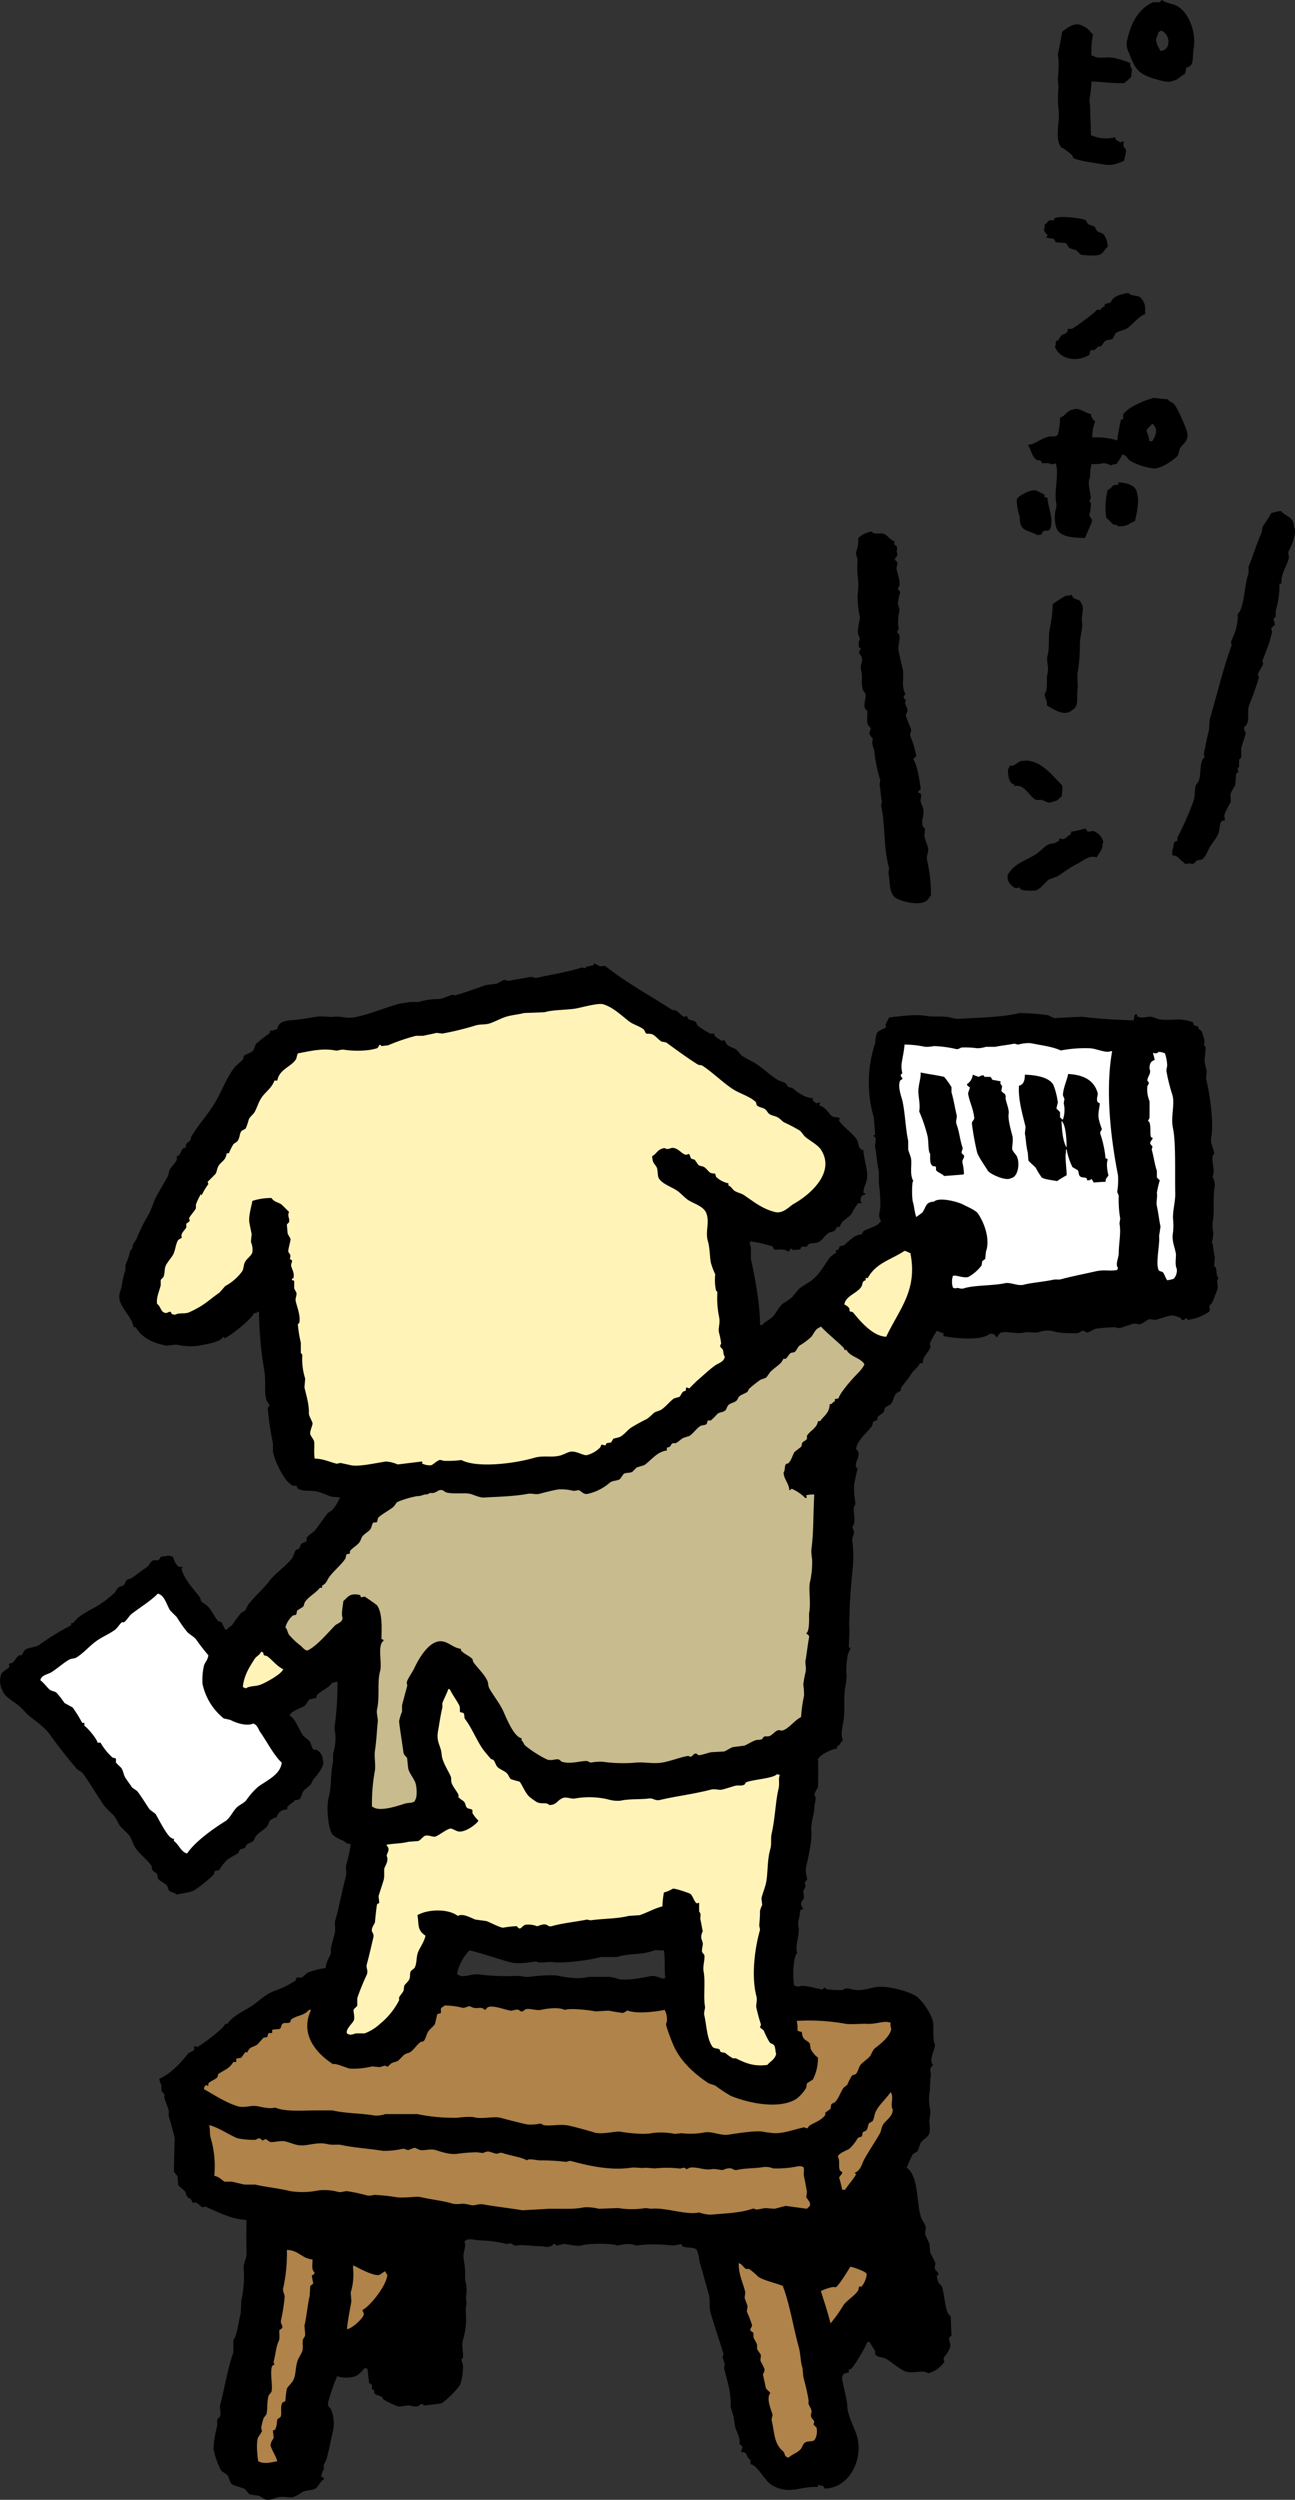 <svg xmlns="http://www.w3.org/2000/svg" viewBox="0 0 324.081 625.171"><rect x="0" y="0" width="324.081" height="625.171" fill="#333333" stroke="none"/><defs><style>.a{fill:#fff;}.a,.b,.c,.d,.e{fill-rule:evenodd;}.b{fill:#af8349;}.c{fill:#fff3b8;}.d{fill:#c8bb8d;}</style></defs><polygon class="a" points="223.829 258.887 226.366 306.962 239.217 324.214 297.637 324.887 297.637 260.273 223.829 258.887"/><path class="b" d="M85.259,495.226l-36.783,26.093.917,26.664,15.717,6.492-9.844,63.267,13.642,2.075h5.372l7.76-32.178,24.691-11.99,4.942-18.34,65.969,1.762L193.319,616.647l11.379.634,3.853-7.251-3.046-17.792,22.585-21.489s-5.646-24.026-5.646-27.558c0-3.524,7.956-11.292,7.956-11.292l-2.255-29.562Z"/><polygon class="a" points="42.595 394.145 5.194 419.071 44.247 468.867 78.579 444.812 42.595 394.145"/><path class="c" d="M206.867,324.511c0,5.247,11.48,19.045,14.057,16.461,2.577-2.569,10.94-16.312,10.94-21.191,0-4.886-6.272-14.01-10-10.274C218.128,313.235,206.867,324.511,206.867,324.511Z"/><path class="d" d="M204.58,327.197s16.602,13.806,18.724,13.806c-8.591,8.591-14.464,26.719-14.464,26.719l-4.793,63.486s-30.776,17.777-68.279,14.934c-11.559-12.937-20.439-28.998-24.026-28.998-3.602,0-9.068,16.281-6.335,22.538,2.733,6.249,3.148,16.069,3.148,16.069l-20.525-.282V410.308l-7.385,7.377s-17.69-9.687-13.689-13.681c3.986-3.994,26.657-32.546,26.657-32.546s26.68,2.138,37.879-1.59c11.199-3.735,23.744-.807,33.611-10.666C174.971,349.328,204.58,327.197,204.58,327.197Z"/><path class="c" d="M150.953,246.396l-77.598,13.587S39.752,301.598,39.752,309.061c0,7.455-8.653,23.994,1.002,23.994,9.663,0,24.605-14.934,24.605-14.934l8.035,50.103s7.964,3.234,20.22,3.234c12.271,0,54.684-.791,59.218-5.325,4.534-4.542,32.538-25.616,32.538-25.616l-1.597-36.266s10.094,10.713,16.022,4.769c5.936-5.928,14.644-19.436,10.11-23.978C205.371,280.509,150.953,246.396,150.953,246.396Z"/><path class="c" d="M63.222,409.338s-9.068,12.271-6.938,14.401c2.122,2.138,15.999-1.59,18.137-3.736C76.558,417.865,63.222,409.338,63.222,409.338Z"/><path class="c" d="M118.697,424.279c2.655,5.231,10.588,18.693,19.163,18.693,8.567,0,46.642,2.365,63.51-8.802-4.378,21.473-7.455,62.114-7.455,66.922,0,4.793,6.664,14.143,3.728,17.056-2.937,2.937-11.864,6.539-15.466,2.937-3.61-3.595-11.207-8.81-11.207-16.805v-23.462c-13.869,4.26-45.882,5.051-58.678,1.605-2.945,10.407-12.263,29.335-16.539,29.335-4.26,0-17.064,5.325-12.796-7.479,4.26-12.796,7.776-46.1,7.776-46.1s14.895.493,17.823-2.428c0-9.076-8.489-28.755-3.148-34.096C110.749,416.315,113.458,413.997,118.697,424.279Z"/><path class="e" d="M304.928,319.617c-.751-.854-.282-1.652-.72-2.749-.133-.071-.25-.117-.376-.196.063-.736.126-1.464.188-2.2-.298-1.315-.384-2.381-.556-3.485-.055-.063-.126-.117-.188-.18a16.462,16.462,0,0,0,.384-2.568,7.169,7.169,0,0,1-.195-2.576c.548-2.427-.016-6.547.556-9.17a5.362,5.362,0,0,0-.556-2.208c.657-1.809-.173-2.89,0-5.145.023-.391.485-.282.367-.916-.172-.987-.986-2.396-.728-3.673.736-3.696-.383-11.284-1.3-14.863.078-.619.125-1.23.196-1.84a15.176,15.176,0,0,1-.548-2.569c.016-1.026.408-2.937.18-3.665a3.212,3.212,0,0,0-.368-.188c.062-.305.125-.619.188-.924a12.652,12.652,0,0,0-.728-2.561c-.399-.587-.775-.274-.924-1.292-1.574-.172-.744-.579-1.472-1.096a14.709,14.709,0,0,0-2.749-.556c-1.363-.18-3.962.337-5.881-.18a11.174,11.174,0,0,0-1.661-.54c-.76-.094-2.318.47-3.109,0h-.36v-.564h-.564c-.219.681-.125.947-.353,1.472-4.44-.149-8.716-.384-12.858-.909-2.333.102-4.651.227-6.977.352a11.532,11.532,0,0,1-1.465-.728,57.734,57.734,0,0,0-7.157-.556c-4.621,1.12-10.956,1.159-15.435,1.472a11.761,11.761,0,0,1-2.005-.36c-1.872-.423-4.448-.086-5.881-.376-2.639-.525-7.001.11-9.366.376-.258.572-.681,1.269-.916,1.825.063.188.125.368.188.548-.274.454-1.973.783-2.396,1.653a12.66,12.66,0,0,0-.36,2.388,31.236,31.236,0,0,0-.368,18.544c.071.274.368,4.409.368,4.409-.266.125-.478-.126-.368.36.125.071.235.125.368.188.321.963-.149,1.739,0,2.576.353,1.989.525,4.378.916,6.053v2.937a37.839,37.839,0,0,1,.368,4.949c.172,1.84-.822,3.25.18,4.425-.65,1.269-2.717,1.731-4.033,2.381-.564.266-.556.611-.916,1.104-.156-.266-1.433.313-1.833.54a25.465,25.465,0,0,0-2.388,2.021c-.313.227-.807.109-1.112.36-.235.211-.282.721-.54.916h-.564c.071.188.133.368.188.564-.478.36-.979.729-1.465,1.104-1.526,1.974-2.325,3.814-4.229,5.497-1.065.956-2.333,1.512-3.485,2.388a26.511,26.511,0,0,0-1.832,2.201,28.805,28.805,0,0,1-2.389,1.652c-1.034.838-1.621,2.357-2.569,3.312-.744.736-1.918,1.183-2.576,2.013h-.548c.039-4.832-1.19-11.582-2.201-16.156-.282-1.237.235-3.07-.36-4.041a2.37,2.37,0,0,1,.172-.736,34.326,34.326,0,0,1,5.513,1.284c.149.086.267.689.36.744.548.274,2.6-.376,3.485.54.65-.211.352-.423.744-.728.102-.086.532.36.548.36.611-.063,1.229-.117,1.833-.172.063-.188.125-.368.188-.556.384-.297.963.055,1.464-.188.133-.172.25-.36.368-.548.838-.431,1.707-.11,2.576-.556.823-.399,1.582-1.676,2.381-2.193.885-.587,1.793-.164,2.021-1.456.313-.063.611-.141.916-.196.353-1.629,2.24-2.122,2.945-3.297a14.399,14.399,0,0,1,1.637-2.585h.924c-.243-.438.086-.117-.36-.368,0-1.206.274-1.621,1.285-1.832-.274-.454.047-.219-.556-.352.07-1.809.751-2.154.924-3.868.196-1.989-.854-4.597-.924-6.79-1.551-.415-1.002-1.832-1.833-2.937-1.096-1.496-3.273-2.976-4.229-4.409-.133-.259-.055-.235.188-.556-.392-.603-1.237-.172-1.84-.548-1.081-.697-1.558-2.248-3.297-2.749.071-.384.047-.344.181-.556v-.18c-.361.055-.729.125-1.097.18a1.017,1.017,0,0,0-.736-.549v-.728c-2.161-.102-3.868-1.527-5.137-2.568-.313-.063-.619-.133-.916-.196-.313-.172-.478-.713-.736-.917-.643-.47-1.332-.493-2.029-.908-2.028-1.245-3.962-3.219-6.045-4.417a33.435,33.435,0,0,1-2.944-1.644c-.415-.494-.861-.979-1.284-1.472-.767-.47-1.448-.595-2.2-1.104-.376-.251-.58-1.081-.916-1.284-.188.07-.368.125-.556.18a14.367,14.367,0,0,1-1.652-1.097c-.141-.125-.235-.634-.368-.736h-.924a23.091,23.091,0,0,1-2.929-1.833c-.352-.258-.438-.83-.736-1.096-.47-.423-1.339-.368-1.84-.744-.102-.243-.243-.486-.36-.728-.125-.078-.384.344-.744.188-.58-.29-1.269-1.167-1.833-1.48-.446-.251-.861-.102-1.276-.36-5.458-3.54-11.496-6.813-16.524-10.831-.352-.156-.775.196-1.464,0-.173-.047-.862-.556-1.104-.556h-.368v.36q-.916.188-1.833.376c-.07.125-.125.251-.188.376-.306-.078-.619-.125-.924-.196-3.187,1.088-7.784,1.801-11.198,2.568-.767.172-1.057-.337-1.832-.18-1.363.282-3.548.595-4.949.916-.485.109-1.307-.227-1.48-.172-.43.117-1.331.744-1.832.916-.916.117-1.825.243-2.757.36-2.538.908-5.215,1.895-7.706,2.568-.18-.047-.368-.125-.548-.188-.799.219-2.749,1.143-3.485,1.097a16.681,16.681,0,0,0-4.965.744H102.636c-.979.227-2.068.259-3.133.556-3.493.979-7.408,2.694-11.018,3.312-1.7.282-3.446-.368-4.761-.188-1.449.188-2.968-.235-4.409,0-1.52.235-3.782.595-4.777.728-2.098.282-4.769-.023-5.137,2.381a3.068,3.068,0,0,0-1.096.384h-.736s-.023.603-.188.721a33.52,33.52,0,0,0-3.297,2.568c-.313.462-.423,1.222-.744,1.66-.501.682-1.825.822-2.388,1.465v.54c-.58.869-1.747,1.543-2.388,2.404-2.177,2.929-3.297,6.421-5.317,9.546-1.637,2.514-3.814,4.965-5.333,7.518-.235.415-.102.744-.352,1.104-.313.235-.619.486-.939.744-.047.298-.117.611-.165.917-.125.149-.603.172-.744.36-.415.579-.517,1.065-.916,1.652-.18.055-.361.117-.548.18v.917c-.407.814-1.371,1.77-1.84,2.568-.11.493-.235.979-.36,1.472-.924,1.637-2.021,3.524-2.937,5.137-.666,1.182-1.269,3.54-2.2,4.965a41.315,41.315,0,0,0-2.764,5.693c-.227.501-1.151,1.496-.908,1.825-.086.642-.908,1.324-.736,1.48a17.055,17.055,0,0,1-1.104,3.117v1.284a19.042,19.042,0,0,0-.924,4.033c-.133.853-.916,2.106-.532,3.492.642,2.451,3.148,4.394,3.485,6.782h.548c1.472,2.694,4.463,4.017,7.525,4.596.603.117,2.248-.336,2.937-.18a14.489,14.489,0,0,0,5.498.18c1.731-.336,5.419-.893,5.881-2.2l.376.376c1.425-.509,6.907-4.879,7.338-6.249.642-.11.556.039.916-.36h.368a92.009,92.009,0,0,0,1.292,14.496c.525,3.203-.054,5.403.549,7.525.047.235.704,1.104.728,1.284.102.564-.439.36-.368.916A67.825,67.825,0,0,0,68.305,360.918v2.208a20.613,20.613,0,0,0,3.296,6.977,8.506,8.506,0,0,0,1.652,1.457h.917c.156.11.188.642.367.736,1.48.838,3.007.289,4.949.744a19.773,19.773,0,0,1,2.953,1.104c.838.321,1.981.18,2.38.368h.376a.993.993,0,0,0-.188.172,11.225,11.225,0,0,1-2.021,3.125c-.313.188-.611.36-.916.556-1.112,1.41-2.021,2.804-3.125,4.221-.549.712-1.754,1.253-2.201,2.012v.736c-.266.368-.955.423-1.284.736-.313.306-.29.713-.556,1.104-.188.251-.736.305-.916.548-.258.321-.626,1.652-.916,2.013-1.629,2.075-4.111,3.602-5.693,5.701-1.551,2.052-3.571,3.688-5.129,5.685-.415.525-.517,1.159-.924,1.652-.313.188-.619.368-.932.556a27.832,27.832,0,0,0-2.193,2.937c-.399.509-1.073.697-1.472,1.284h-.368c-.297-.619-.619-1.221-.916-1.84-.274-.204-.697-.11-.916-.368-.971-1.144-1.519-2.592-2.576-3.657-.446-.486-1.253-.799-1.645-1.292-.062-.251-.133-.501-.172-.744-1.527-2.138-3.735-4.213-4.604-6.962-.164-.36-.094-.399.18-.744-.219-.149-.768-.016-1.096-.18a4.501,4.501,0,0,1-1.285-2.388c-.595-.164-1.269-.556-1.833-.18-2.052.055-.916.313-1.84.909-.399.266-1.104-.039-1.472.196-.579.36-.861,1.253-1.464,1.645-1.355.893-2.584,1.903-3.853,2.757-.368.117-.729.243-1.096.368-.353.305-.415.963-.744,1.284-.392.384-1.049.368-1.464.728-.368.321-.556.947-.917,1.284a27.386,27.386,0,0,1-3.493,2.757c-2.169,1.457-5.372,2.6-6.789,4.777h-.556v.556a65.528,65.528,0,0,0-8.074,4.957c-.994.627-2.2.478-3.305,1.097-.478.251-.681,1.143-1.096,1.457h-.548c-.713.438-1.01,1.394-1.66,1.848-.29.204-.697.117-.916.368.063.172.125.36.18.548-.384.712-1.605,1.143-2.021,1.84A4.941,4.941,0,0,0,.738,422.971c.18,1.097,2.976,2.835,3.853,3.493a29.153,29.153,0,0,1,2.201,2.201c1.95,1.707,4.174,3.023,5.701,5.137,2.138,2.96,4.268,5.693,6.61,8.442.415.501,1.26.752,1.644,1.284,1.927,2.615,3.477,5.419,5.333,8.082a27.248,27.248,0,0,0,2.373,2.381,17.683,17.683,0,0,1,1.488,2.568c.783.799,1.582,1.597,2.381,2.396.697,1.018.932,2.277,1.652,3.303,1.088,1.535,2.78,2.733,3.853,4.229.266.352.086.893.36,1.276.227.298.916.564,1.097.916.274.509.031.924.375,1.285.556.595,1.449.893,2.021,1.472.345.345.368,1.159.729,1.472.564.454,1.378.368,1.84.917,1.378-.4,3.14-.47,4.409-1.104a35.08,35.08,0,0,0,4.769-3.861c.18-.227.157-.729.376-.916.313-.259.838-.055,1.096-.36a17.03,17.03,0,0,1,1.833-2.396,31.443,31.443,0,0,1,2.765-1.653c.282-.18.297-.689.54-.916.344-.305.932-.258,1.292-.54.125-.243.243-.486.36-.736.486-.384,1.214-.494,1.652-.922.352-.337.431-.901.744-1.284.705-.901,2.005-1.504,2.749-2.388.384-.447.36-.979.736-1.465.258-.336.806-.352,1.096-.728h.556a2.514,2.514,0,0,1,2.569-2.028c.211-.196,0-.478.188-.72a10.093,10.093,0,0,1,1.652-1.3v-.18c.399-.274.892-.071,1.276-.36.517-.407.556-1.261.916-1.84.509-.822,1.504-1.292,2.028-2.028.321-.462.353-.893.729-1.284.595-.619,2.944-3.446,2.2-4.581a2.956,2.956,0,0,0-1.464-2.576c-.384-.18-.681.094-.917-.188-.438-.47-.548-1.488-.916-2.013-.251-.337-1.394-1.081-1.66-1.464-1.104-1.605-1.715-3.876-3.297-4.957.274-1.159,2.678-1.778,3.665-2.388.524-.321.806-1.378,1.292-1.652.541-.11,1.096-.251,1.652-.368.063-.243.117-.494.18-.736,1.229-1.183,2.874-1.676,3.853-3.109a1.571,1.571,0,0,0,.916-.188h.368a78.058,78.058,0,0,1-.728,11.371,5.248,5.248,0,0,0,.18,1.472,13.329,13.329,0,0,1-.548,5.145v2.02c-.713,2.992-.321,5.952-1.104,8.983-.666,2.584-.102,8.128,1.104,9.374a8.356,8.356,0,0,0,2.388,1.284c.744.389.752.875,2.02.922a30.738,30.738,0,0,1-1.104,5.137c-.219.979.196,1.911-.188,3.305-.885,3.273-1.73,7.956-2.569,10.642-.25.799.165,2.365-.18,3.485-.29.939-.666,2.467-.924,3.485v1.292c-.415,1.088-1.229,2.224-1.284,3.673a19.404,19.404,0,0,0-4.393,1.096c-.525.243-1.128,1.057-1.66,1.292H74.17c-.063.235-.126.486-.18.721-.07.078-2.075,1.229-2.2,1.292-1.574.854-3.038,1.143-4.597,2.013-1.363.767-2.741,2.091-4.033,2.952-2.177,1.441-4.777,2.459-6.249,4.589h-.549c-.29,1.12-5.583,5.004-6.789,5.685-.172.204-.454.024-.736-.18-.642.454.109.626-.36,1.104-.399.384-1.127.477-1.472.916-1.895,2.388-4.244,4.902-7.158,6.234a10.171,10.171,0,0,0,.548,1.668V522.831c.094.282.642.712.729.916v.924c.289.916.854,2.193,1.104,3.117v1.48c.556,1.527,1.042,3.696,1.48,5.325-.062,2.811-.133,5.622-.188,8.442.125.391.783.932.916,1.276.055.736.118,1.472.181,2.216.548.486,1.096.971,1.652,1.456.415.634.164,1.026.736,1.472.313.587.235.086.556.368.431.321.407.65.729,1.104v.188c.117-.125.242-.251.368-.376.979.204,1.339.971,2.021,1.285.243-.063.478-.11.728-.18,3.007,1.3,6.414,3.14,10.11,3.313.055.047.109.11.172.164-.063,2.96-.039,6.296,0,8.442.016.955-.767,2.506-.736,3.132a27.796,27.796,0,0,1-.556,8.442c-.047,1.104-.109,2.2-.172,3.313-.634,2.193-.783,5.161-1.84,6.602.063.063,0,3.125,0,3.125-1.323,3.641-2.177,8.778-3.312,13.203-.117.517.282,2.107,0,2.765-.235.251-.486.493-.72.744v1.645a27.283,27.283,0,0,0-.924,5.693,20.521,20.521,0,0,0,1.84,5.317c.344.524,1.269.791,1.645,1.284.446.579.579,1.77,1.112,2.208.658.524,2.576.814,3.305,1.284.047.039,1.096,1.284,1.096,1.284.799.125,1.597.251,2.389.368.524.188,1.182.783,1.652.916,1.018.306,2.208-.329,3.116-.556,1.198-.282,2.976.165,3.673,0A9.473,9.473,0,0,0,75.642,623.249c1.034-.579,2.302-.313,3.305-.901.791-.478,1.088-1.73,2.2-2.396-.219-.415-.306-.376-.729-.556a3.553,3.553,0,0,1,.729-2.013c-.501-.869.266-1.425.564-2.388.705-2.427,1.026-4.604,1.645-7.157a8.905,8.905,0,0,0-.556-5.333c-.141-.29-.642-.626-.728-1.096-.133-.682,1.809-6.28,2.2-6.79v-.368a7.931,7.931,0,0,0,4.041.18c1.237-.164,2.24-1.417,2.937-2.192a2.162,2.162,0,0,1,.72.18c.141,1.143.259,2.326.384,3.485.243.172.478.352.736.556v1.104c.18.047.36.109.548.172v.736c.415.549,1.175.556,1.833.924.219.117.368.579.548.721a27.306,27.306,0,0,0,3.485,1.66c.814.219,2.326-.314,3.133-.196a4.329,4.329,0,0,0,2.012.196c.102-.039.556-.517.729-.549.595-.101.509.298.736.352.117.039,4.386-.524,4.409-.54a22.181,22.181,0,0,0,4.596-4.581,13.641,13.641,0,0,0,.729-5.145,4.588,4.588,0,0,1-.376-1.277c.125-.133.251-.243.376-.376.188-1.104-.399-2.905,0-4.409a18.221,18.221,0,0,0,.736-6.797,6.781,6.781,0,0,1,.188-2.381c-.071-.486-.133-.979-.188-1.464a9.202,9.202,0,0,0-.18-4.417v-2.38c-.071-.705-.235-2.255-.376-2.937-.297-1.519.807-3.101.188-4.213.736-1.159,2.482-.4,4.033-.368a31.14,31.14,0,0,1,6.61.908c.305-.055.619-.125.916-.18.399.086.799.681,1.48.548,1.512-.289,4.26.212,6.422.18.36.071.728.125,1.104.188a4.61,4.61,0,0,0,1.472-.368c.055-.125.118-.243.18-.368.681-.196.525.446,1.096.368.133-.023,1.347-.352,1.472-.368.823-.055,3.454.658,4.409.368,1.966-.603,7.996-.572,8.982,0,1.629-.227,2.999-.705,4.777,0a36.523,36.523,0,0,1,9.013,0,19.281,19.281,0,0,0,2.365-.368c.07.188.133.368.188.548,1.12.525,2.498.125,3.485.744.681.908.65,2.631,1.104,4.033.517,1.598,1.316,4.746,2.021,7.158.54,1.817-.047,3.007.548,4.965,1.073,3.547,2.107,6.515,3.125,9.906.133.446-.211.712-.18.916.062.446.478,1.402.548,1.84-.055.306-.125.603-.18.924.704,3.007,1.832,6.1,1.644,9.538-.016.227.65,2.263.744,2.568.109.861.242,1.715.376,2.577.384,1.308,1.355,2.827,1.081,4.221.25.235.485.478.744.736.078.266-.321,1.112-.376,1.284.173.071.682.039.917.18.704.399.571,1.457,1.472,1.833v1.104c.384.071.353.039.549.188,1.394.517,3.258,4.245,4.965,5.137,4.558,2.388,6.641.11,11.378.36v-.548c.368.086.361.039.549.188.861.078.814.149,1.104.744,6.398-.039,10.056-7.847,7.894-13.783-.666-1.84-2.193-4.879-2.2-6.789-.008-1.84-1.52-6.68-1.285-7.346.204-.854.783-.963,1.652-1.096V592.59c.376-.07.36-.039.548-.172.603-.259,3.814-5.725,4.041-6.617.18-.055.368-.125.548-.18.431.759,1.073,1.676,1.472,2.38v.744c.509.877,1.661.642,2.568,1.096,1.473.736,3.102,2.404,4.777,3.132,1.989.854,4.495-.485,5.881.549a7.092,7.092,0,0,0,4.025-2.757c.172-.376-.36-.76,0-1.292a7.869,7.869,0,0,0,1.48-2.388c.306-1.057-.438-1.77-.188-2.568.188-.117.36-.235.548-.36-.071-1.59-.125-3.179-.188-4.785-.101-.282-.61-.619-.735-.916-.807-2.044-.893-4.949-1.465-6.602-.086-.243-.807-.822-.908-1.104a8.074,8.074,0,0,1-.376-1.652c.07-.157.563.039.376-.548-.102-.29-.799-.893-.924-1.292.055-.423.125-.854.188-1.277a19.25,19.25,0,0,0-1.292-2.568c-.07-.736-.118-1.472-.18-2.208-.219-.642-.932-1.887-1.112-2.576.078-.54.133-1.088.196-1.652-.259-.861-1.034-1.848-1.292-2.757-1.064-3.595-.532-10.078-3.493-12.099a36.267,36.267,0,0,1,1.48-3.313c.282-.368,1.002-.509,1.285-.909.235-.681.485-1.347.728-2.028.572-.807,1.856-1.386,2.208-2.388a7.961,7.961,0,0,0,0-2.388c-.18-1.3.376-2.295.18-3.485a11.473,11.473,0,0,1-.18-4.221c.211-1.089.094-3.258.368-4.589-.063-.431-.133-.861-.188-1.284a2.404,2.404,0,0,1,.728-1.104c-1.323-1.284.846-4.276.376-5.317-.619-1.37,0-4.519-.564-6.061a14.954,14.954,0,0,0-3.657-5.505c-1.496-1.394-7.706-3.062-10.462-2.577-2.013.352-3.634,1.089-6.061.556a3.499,3.499,0,0,0-1.652-.188c-.219.055-.556.431-.916.376a29.394,29.394,0,0,1-3.68-.188c-.118-.125-.235-.251-.368-.376-.58-.079-.392.517-1.097.376-1.174-.251-4.44-1.19-5.325-.736a2.38,2.38,0,0,1-1.284-.188c-.47-.721-.532-7.181.736-8.262-.439-.259-.188-2.404,0-3.117a17.95,17.95,0,0,0,.36-2.929,4.234,4.234,0,0,1-.172-1.668,19.922,19.922,0,0,0,.54-2.937,2.968,2.968,0,0,1,.744-.18c-.125-.415-.494-.759-.556-1.104-.141-.759.595-1.276.736-1.832-.071-.556-.125-1.104-.18-1.645.047-.235.493-.869.556-1.104-.07-.368-.141-.728-.188-1.096.188-.188.36-.384.54-.556.133-.556-.54-2.044-.18-3.477.611-2.38,1.472-6.693,1.284-8.636-.204-2.161.776-4.471.736-5.881-.031-1.167.752-2.349,0-3.305a6.011,6.011,0,0,1,.916-1.832s.133-6.742,0-6.977c.243-1.135,3.532-2.678,4.777-2.757v-.548c1.081-.509.689-1.002,1.465-1.464-.634-1.692-.141-2.991.18-5.145.344-2.2-.008-5.678.376-8.082a20.49,20.49,0,0,0,.375-2.749,18.792,18.792,0,0,1,.36-5.693c.063-.258.603-1.112.548-1.457a3.982,3.982,0,0,0-.368-.188c.062-1.472.125-2.937.18-4.409a17.202,17.202,0,0,1,0-3.312c.016-3.931.478-8.888.916-13.227a35.803,35.803,0,0,0-.18-5.489c-.235-.994.509-1.684.375-2.576l-.375-.916c-.024-.384.305-.689.375-.916.36-1.464-.196-3.195,0-4.229l.36-.728c-.055-1.002-.595-3.892-.18-5.693.094-.431.735-3.218.728-3.305-.125-.055-.25-.117-.368-.18-.454-1.754,1.652-3.117,0-4.589.141-2.122,3.054-4.386,4.049-5.881.055-.314.109-.611.172-.909.368-.188.744-.36,1.104-.556v-.548c.345-.509,1.065-.838,1.472-1.284.306-.337.25-.932.548-1.284.423-.243.87-.494,1.292-.736.634-.658.736-1.825,1.276-2.568.298-.399.979-.548,1.292-.916v-.556c.799-1.19,1.739-2.154,2.561-3.493.603-.956,1.652-1.629,2.208-2.749h.736c-.11-1.707,1.292-2.435,1.833-3.853.227-.603-.243-.611,0-1.276a23.534,23.534,0,0,1,1.652-2.945c.728.172.807.439,1.652.548v.744c2.396.517,9.53,1.308,11.559-.564,1.229-.016,1.135.125,1.66.736v.188c.47-.266.564-.736.916-1.104,1.433-.689,3.876.368,6.249-.18.697-.157,2.741.149,3.297,0a6.988,6.988,0,0,1,3.485-.368,13.494,13.494,0,0,0,3.681.548,21.512,21.512,0,0,0,2.929,0,6.826,6.826,0,0,1,.924-.548c.76-.157.909.509,1.464.368.462-.11,1.41-.767,2.021-.916.563-.149,4.479-.407,4.777-.376a2.496,2.496,0,0,0,1.284.188c.939-.274,2.553-.877,3.485-1.097.485.055.971.125,1.464.18.744-.243,1.762-1.081,2.389-1.284q.727.082,1.48.188c.846-.164,3.806-1.307,4.393-1.104a15.775,15.775,0,0,1,1.833.549c.133.188.266.368.376.556,1.041.29.869-1.167,1.464,0a12.259,12.259,0,0,0,5.325-2.02c.494-.658-.07-.947.196-1.652.172-.188.36-.368.532-.556.478-.924.932-2.287,1.292-3.125C305.132,321.418,304.121,320.674,304.928,319.617ZM84.272,366.063c-1.668-.399-3.344-1.253-5.513-1.284-.282-1.496.023-3.54-.18-4.409-.078-.329-.815-1.277-.924-1.652-.196-.76.611-2.295.564-2.757-.071-.556-.956-1.84-.924-2.569.094-2.107-.697-4.589-1.104-6.421.062-.744.125-1.472.18-2.201a16.219,16.219,0,0,1-.729-5.701c.023-.587-.274-.462-.36-.729V335.78a29.904,29.904,0,0,1-.744-4.597c.118-.125.251-.251.368-.376.376-1.785-.657-4.15-.916-5.497-.133-.72.368-1.402.18-2.028-.024-.094-.486-.869-.541-1.097V320.345c-.141-.251-.658.094-.556-.548.125-.063.243-.117.368-.18.298-1.175-.368-2.185-.556-2.945-.141-.587.305-1.104.188-1.464-.188-.125-.368-.243-.548-.36.415-1.276-.125-1.104-.376-1.848-.11-.368.611-2.749.556-3.109-.039-.313-.666-1.112-.728-1.472l-.188-2.192c.188-.204.36-.376.548-.572.25-1.081-.517-1.386,0-2.561-.603-.611-1.229-1.222-1.833-1.84-1.034-.673-1.887-.634-2.561-1.644a15.002,15.002,0,0,0-4.784.721c-.188,1.206-1.042,3.884-.736,5.521.078.439.415,2.115.556,2.749-.062.666-.133,1.347-.18,2.012a4.869,4.869,0,0,1,.361,2.584c-.274.893-1.402,1.567-1.833,2.388-.399.729-.298,1.668-.736,2.381a12.863,12.863,0,0,1-4.229,3.665c-.485.556-.971,1.104-1.464,1.652-1.754,1.19-3.25,2.608-5.145,3.673a22.514,22.514,0,0,1-2.568,1.292c-1.065.392-2.443,0-3.297.533-1.402-.032-.799-.564-1.292-.713-.407-.133-.885.713-1.84,0-.634-.579-.595-1.315-1.472-2.028-.149-1.637.478-2.82.932-4.589V320.165c.102-.298.627-.626.728-.916.384-1.073.125-1.825.556-2.764.407-.885,1.378-1.903,1.833-2.741.556-1.026.65-2.796,1.285-3.665.305-.188.611-.384.916-.572-.548-.955.791-1.872,1.089-2.545v-.94c.266-.172.501-.368.744-.54.297-.509-.196-.509,0-.924.344-.689,1.323-1.66,1.66-2.38v-.924a15.267,15.267,0,0,1,1.112-2.388v-.18c.11.063.228.117.353.18a17.077,17.077,0,0,1,1.66-2.748c-.063-.18-.133-.368-.196-.548.673-.674,1.355-1.347,2.02-2.028.384-.775.298-1.324.744-2.02.713-1.12,1.785-1.284,2.012-3.109h.564a13.477,13.477,0,0,1,1.089-2.216c.258-.337.853-.517,1.112-.909.587-.916.399-1.676.9-2.388.235-.298.932-.431,1.12-.736a15.992,15.992,0,0,0,.736-2.193c.298-.721,1.104-1.229,1.457-1.848.697-1.253.9-2.318,1.652-3.477.963-1.527,2.686-2.53,3.305-4.409h.736c.485-2.937,3.665-3.446,4.769-5.521a5.519,5.519,0,0,1,.367-1.276c3.258-.627,6.234-1.339,9.366-.729.736.133,1.371-.329,2.201-.188a22.648,22.648,0,0,0,4.957.188,13.837,13.837,0,0,0,3.313-.564c.266-.133.485-.775.729-.916.117.141.243.251.368.376q.822-.094,1.644-.188A50.56,50.56,0,0,1,104.1,259.036h1.841c.963-.235,2.506-.509,3.289-.736.493.063.987.117,1.48.18a73.79,73.79,0,0,0,8.262-2.013c1.316-.415,2.279-.102,3.673-.556.995-.329,2.506-1.104,3.477-1.457,1.59-.618,3.916-.752,4.965-1.112,1.707-.062,3.422-.117,5.145-.188,2.028-.626,5.372-.556,7.698-.908,1.371-.219,5.74-1.472,6.977-1.104,2.42.689,4.605,2.795,6.429,4.221,1.128.877,2.514,1.175,3.673,2.013.336.258.415.854.728,1.104.133.101.893-.039,1.464.18.893.352,1.598,1.425,2.396,1.84.368.063.736.117,1.104.188,2.513,1.825,5.254,3.861,7.893,5.505.392.243.877.094,1.277.368,2.521,1.699,4.847,3.994,7.338,5.693,1.864,1.253,4.26,1.817,5.881,3.297.211.188.165.728.368.924.524.478,1.441.509,2.012.917.376.251.611.814.94,1.104.58.509,1.48.533,2.185.917.564.289,1.151.994,1.652,1.284a40.765,40.765,0,0,1,3.861,2.02c.556.407.956,1.222,1.48,1.652,1.081.908,3.07,1.942,3.845,3.125,3.72,5.654-2.608,11.237-6.797,13.579-1.151.65-2.646,2.584-4.769,2.02-3.25-.846-5.302-2.623-7.714-4.229-.704-.47-1.691-.603-2.38-1.089-.564-.391-.729-1.018-1.472-1.284v-.556a6.154,6.154,0,0,1-3.117-1.653c-.063-.243-.125-.493-.188-.744-.368-.055-.729-.109-1.104-.172-.611-.337-1.104-1.135-1.652-1.48-.517-.313-.963-.188-1.465-.541-.313-.439-.603-.861-.916-1.292-.289-.196-.697-.102-.924-.368-.235-.29-.235-.901-.556-1.097-.04-.031-.564.298-.901.172-.979-.329-1.566-1.37-2.765-1.645-1.041-.235-1.362.627-2.38,0-1.833.219-2.044,1.559-3.133,2.02.133,1.817.509,1.731,1.112,2.749.391.666.164,2.075.548,2.757.83,1.464,3.203,2.169,4.589,3.132,1.01.689,2.036,1.95,3.117,2.553,1.472.83,3.649,1.496,4.221,3.14.846,2.396-.352,4.487.376,6.962.469,1.59.462,3.923.728,5.325a18.184,18.184,0,0,0,1.104,2.937,13.02,13.02,0,0,0,.188,4.041q.188.188.352.376a23.51,23.51,0,0,0,.384,6.054c.422,1.801-.243,2.803,0,4.041a18.828,18.828,0,0,1,.548,2.749c-.016.235-.337.47-.18.916.18.188.36.368.548.549.344.822.07,1.284.548,1.832-.172,1.355-1.496,1.582-2.388,2.216-1.614,1.135-3.062,2.592-4.589,3.861-.619.603-1.222,1.214-1.84,1.825-.368.188-.517-.407-.909,0v.556c-.172.227-.525.172-.728.36-.368.337-.564.979-.924,1.292-.43.109-.854.235-1.292.352-1.081.72-2.052,2.036-3.116,2.764-.619.431-1.425.454-2.013.916a15.51,15.51,0,0,1-1.668,1.465,44.378,44.378,0,0,0-4.025,2.208c-.861.611-1.652,1.66-2.576,2.201-.54.321-1.684.423-1.824.564-.196.29-.376.603-.564.916-.36.047-.728.117-1.104.172-.078.055-.203.501-.36.556-.305-.063-.619-.125-.916-.188-.11.071-.259.611-.376.736a7.376,7.376,0,0,1-3.116,1.84c-.948.415-2.898-1.253-4.597-.736-.689.211-1.559.721-2.381.916-2.216.524-4.096-.125-6.414.548-4.98,1.457-14.3,2.6-18.192.548a26.062,26.062,0,0,1-4.589.188,1.491,1.491,0,0,0-.908-.188c-.65.204-1.488,1.065-2.021,1.292a4.174,4.174,0,0,1-2.208-.368h-.18c.063-.125.125-.243.18-.36a1.433,1.433,0,0,0-.18-.196c-2.012.243-4.041.501-6.061.736a8.289,8.289,0,0,0-2.937-.736c-2.819.446-6.884,1.363-8.802.924-.697-.157-1.973-.439-2.568-.564C84.875,365.937,84.57,366.008,84.272,366.063ZM64.624,446.832a17.68,17.68,0,0,0-2.937,3.305c-.611.807-1.637,1.159-2.388,1.84-1.05.979-1.7,2.725-2.937,3.493-3.077,1.911-7.572,5.127-9.538,8.064-1.527-.344-2.099-2.341-3.305-3.115v-.548c-.384-.071-.353-.055-.556-.18-1.19-.524-3.258-4.761-4.033-6.061-.494-.368-.979-.736-1.48-1.104-1.081-1.582-1.95-3.085-3.108-4.596-.423-.29-.869-.595-1.292-.909-.572-.893-1.144-1.597-1.652-2.388-.525-.814-.517-1.817-1.104-2.568a18.02,18.02,0,0,1-1.284-1.277v-.932c-.157-.259-.65-.172-.901-.36a14.926,14.926,0,0,1-2.953-3.68h-.744c-.157-.963-2.545-3.783-3.297-4.213V430.865h-.548a33.505,33.505,0,0,0-2.388-3.853c-.674-.368-1.347-.736-2.021-1.097a24.164,24.164,0,0,0-2.013-2.584c-.438-.376-1.206-.376-1.652-.729-.728-.556-1.472-1.738-2.388-2.38.196-1.3,1.833-1.457,2.749-2.013,1.464-.916,2.968-2.294,4.409-3.125.634-.384,1.26-.211,1.84-.556,1.942-1.182,3.352-2.991,5.145-4.221,1.503-1.041,3.125-1.668,4.581-2.757.462-.336,1.198-1.472,1.644-1.84h.556c.752-.525,1.276-1.637,2.021-2.185,1.864-1.425,4.902-3.328,6.429-4.973,1.747.368,2.232,2.905,3.117,4.221.548.556,1.112,1.104,1.652,1.66a33.387,33.387,0,0,0,2.576,3.673c.626.658,1.613,1.143,2.201,1.825a48.112,48.112,0,0,0,3.125,4.033c-.18,1.221-.814,1.668-1.104,2.576a16.056,16.056,0,0,0-.368,4.589,15.177,15.177,0,0,0,5.325,8.638c.548.109,1.096.243,1.652.36,1.253.705,4.064,1.668,5.686.916,1.112.29,1.253,1.402,1.832,2.208,1.417,1.974,3.602,6.116,5.333,7.533C70.207,443.857,66.621,445.329,64.624,446.832Zm.548-25.506c-1.222.462-2.67.243-3.657.916a3.201,3.201,0,0,1-.736-.368c.25-2.819,1.668-5.028,2.929-6.977.446-.713,1.331-.995,1.652-1.848,1.018.415.258.415.744.917.243.078.478.133.729.196,1.386,1.026,2.365,2.459,4.041,3.297C70.427,418.695,66.511,420.818,65.172,421.327Zm23.313,84.072c.43-.744-.11-2.35,0-2.757.133-.392.783-.705.924-1.097v-1.84a57.712,57.712,0,0,1,2.388-5.873c.423-1.081-.258-1.629,0-2.577.556-2.028,1.151-4.644,1.652-6.782.172-.775-.297-1.19-.36-1.472-.219-.783.556-1.73.736-2.208,0,0,.415-4.346.548-4.581.031-.071.501-.227.541-.368-.062-.556-.125-1.104-.18-1.653.313-1.034.939-2.858,1.284-4.041.258-.893.031-2.506.188-2.944.29-.815,1.12-1.856.549-3.117.219-.979.971-1.55,0-2.568v-.18c2.138-.376,3.383-.227,5.497-.744.806-.055,1.605-.117,2.396-.178.595-.219,1.182-1.073,1.645-1.284.775-.337,2.083.321,2.576.188.948-.267,2.835-1.864,3.853-2.028.376-.055,1.535.674,2.021.744,1.66.219,4.049-1.535,4.769-2.396.157-.18.079-.039.188-.36a9.215,9.215,0,0,1-1.464-1.84v-.729c-.25-.391-.893-.274-1.292-.556-.439-.313-.407-.987-.728-1.456-.29-.439-.955-.634-1.292-1.12h-.18v-.729c-.399-.83-1.277-1.879-1.652-2.757-.329-.759-.016-1.261-.368-2.012-.752-1.59-2.083-3.595-2.2-5.333-.149-2.138-1.386-3.054-.924-5.693.266-1.488.666-4.299,1.112-6.046v-1.097c.478-1.276,1.159-2.49,1.465-3.485h.368c.673,1.378,1.691,2.749,2.38,4.033.274.494.102,1.519.196,1.645.125.196.775.141.908.368.306.493.047,1.042.376,1.472,1.793,2.365,2.827,5.278,4.581,7.706.133.164,1.731,2.114,1.84,2.2.235.204.564.125.729.376.446.611.532,1.37,1.112,1.833.72.587,1.84.885,2.388,1.652.321.47.439.987.909,1.284.681.188,1.355.384,2.02.556.509.352,1.48,2.999,2.569,3.845a14.393,14.393,0,0,0,1.832,1.3c1.292.595,2.208-.102,3.125.72,1.809-.063,1.887-1.104,3.117-1.652.947-.587,2.31.227,3.304,0a20.784,20.784,0,0,1,8.09.196,8.454,8.454,0,0,0,3.297.36c2.208-.501,4.816-.251,7.165-.556.979-.117,1.512.682,2.749.368,3.571-.877,8.152-1.409,12.663-2.568,1.049-.266,2.06.164,2.757,0,.775-.172,2.475-.72,3.125-.916,1.002-.306,1.762.102,2.561-.368.078-.039.235-.493.375-.548,1.723-.729,6.711-.94,7.706-2.02a3.153,3.153,0,0,1,.736.18c-.462,1.104.055,1.864-.368,3.673-.697,2.968-.822,7.22-1.645,10.831-.352,1.519.031,2.661-.375,4.039-.822,2.874-.556,6.304-1.104,8.638-.259,1.12-.854,2.537-1.097,3.665.055.548.117,1.104.18,1.644a7.697,7.697,0,0,0-.548,1.472,34.254,34.254,0,0,1-.188,3.501c-.008.376.211,1.198.188,1.276-1.425,4.981-2.154,11.77-.916,16.532.298,1.088-.149,2.216,0,2.929a41.389,41.389,0,0,0,1.104,4.041c.117.376-.235.799-.188.909.313.251.611.486.924.744a20.037,20.037,0,0,0,1.457,2.929c.446.58.987.243,1.292,1.104.149.211.227,1.637.376,1.84-.36,1.433-1.441,1.801-2.216,2.749-3.328.423-5.278-.376-7.894-1.652h-.728a12.907,12.907,0,0,1-1.848-1.284c-.4-.251-.838-.102-1.269-.368a4.024,4.024,0,0,1-.188-.548c-.627-.415-1.426-.141-1.833-.736-1.378-1.95-1.433-5.325-2.028-7.894-.149-.65.251-1.676.196-2.02-.47-2.718.149-6.226-.376-8.99-.219-1.214.438-3.195.18-4.041-.024-.071-.517-.58-.548-.744-.117-.689.243-1.535.18-2.193a6.526,6.526,0,0,0-.361-1.104,2.823,2.823,0,0,1,.361-1.832c-.149-.626-.361-1.981-.548-2.757-.227-.979.305-1.417-.368-2.193v-2.208c-.18.054-.361.117-.548.172-.799-.478-.94-1.825-1.653-2.388-.25-.188-3.915-1.464-4.401-1.284a7.661,7.661,0,0,1-2.208.932,21.206,21.206,0,0,0-.368,3.485c-1.879.438-3.861,1.59-5.693,2.192-.916.071-1.832.125-2.749.188-2.952.752-6.257.634-9.554,1.104-.305-.062-.595-.125-.916-.18-2.764.556-6.234.901-8.81,1.644-.72.219-1.01-.274-1.276-.352-1.01-.352-2.115.415-2.396.352a5.965,5.965,0,0,0-2.928-.352c-.486.125-.964.822-1.285.916-.485.109-.642-.494-.916-.564a22.828,22.828,0,0,0-3.312.376c-.752.047-3.352-1.362-4.221-1.652-.916-.125-1.825-.251-2.749-.368-1.378-.548-3.156-1.605-4.409-.924-2.381-1.84-7.479-1.715-10.102-.188.447,2.381-.18,3.649,2.021,5.137-.368,1.637-1.284,2.741-1.832,4.041-.564,1.363-.235,2.803-.924,4.049-.297.251-.611.493-.908.736-.345.705-.086,1.362-.368,2.02-.274.65-.948,1.127-1.284,1.644-.063.431-.125.862-.18,1.292-.212.446-.908,1.206-1.112,1.652v.728a18.543,18.543,0,0,1-4.769,5.881,11.723,11.723,0,0,1-3.853,2.388H89.057c-.705.196-1.48.611-2.224,0C86.433,507.56,88.07,506.143,88.485,505.399Zm78.028-10.83c-.062.055-.117.117-.18.18-.681.282-2.2-.822-3.493-.548-1.598.344-6.046,1.222-8.082.736a9.542,9.542,0,0,0-2.381-.556h-4.949c-2.686.65-5.199.235-8.27-.36a36.229,36.229,0,0,0-6.609.36,7.617,7.617,0,0,1-2.193-.18c-1.026-.11-2.874.023-3.305,0a53.122,53.122,0,0,1-6.805-.368c-2.161-.415-3.806.838-5.325.188-.391-.18-.266-.165-.548-.368a11.74,11.74,0,0,1,3.117-5.889c3.234.752,6.641,1.997,10.11,2.945,2.075.572,4.621.071,6.61-.18,1.018.595,2.56-.031,4.221.18,2.624.344,9.413-.532,11.927-1.284h4.033c3.328-1.034,6.21-.454,9.366-1.66.587-.219,1.284.102,1.472,0h.916C166.49,489.377,166.247,494.256,166.514,494.569ZM78.023,569.097c.125.681.25,1.347.375,2.02-.25.18-.493.368-.744.548-.055.861-.11,1.715-.172,2.568-.524,2.279-.814,5.552-1.292,7.353.062.728.125,1.464.18,2.193-.024.705-.407.908-.548,1.292-.227.65.141,1.942-.18,2.929-.203.634-.854,1.574-1.105,2.208-.657,1.739-.391,3.352-1.096,4.949-.329.744-1.402,1.691-1.652,2.216a24.418,24.418,0,0,0-.368,3.125c-.242.109-.486.227-.736.36-.572.955-.165,2.475-.368,3.305-.141.556-.666.571-.916.924-.063.486-.133.971-.18,1.457a8.876,8.876,0,0,1-.376,1.112c-.18.054-.353.117-.54.18.047.619.117,1.229.188,1.84-.164.384-.9,1.237-.744,2.02.149.744,1.417,2.819,1.652,3.845-1.746.258-3.125.775-4.777,0-.204-1.026-.595-4.856,0-6.054a14.783,14.783,0,0,0,.924-1.464c-.063-.314-.117-.619-.188-.924.118-.486.313-1.472.556-2.208.11-.344.634-.854.736-1.089.368-1.002.094-3.078.54-4.597.102-.36.658-.806.752-1.096.368-1.425-.462-4.894.172-6.445a5.027,5.027,0,0,0,.548-.352c.062-.157-.274-.368-.172-.736.486-1.872.595-3.735,1.269-5.129.368-.744.008-2.412.188-2.757.024-.039.674-.313.736-.736.055-.392-.541-.869-.368-1.652a48.446,48.446,0,0,0,.924-5.874c.047-.603-.587-1.425-.368-2.208a39.187,39.187,0,0,0,.916-9.546c3.038.086,3.681,2.146,6.429,2.388-.016,1.566-.313,2.498.541,3.297C78.539,569.003,78.109,568.956,78.023,569.097Zm12.67,8.622c.172.548.556.908.196,1.48-.454.947-2.796,3.133-4.056,3.305.164-2.107.744-4.91,1.104-6.985-.054-.728-.125-1.449-.172-2.2a15.205,15.205,0,0,0,.548-6.422c.141-.188.063-.047.173-.368.752.462,5.129,2.811,6.429,2.396.289-.109,1.018-.712,1.488-.916a3.105,3.105,0,0,0,.54.916C96.684,571.658,92.714,576.654,90.693,577.719Zm87.199-23.854a9.447,9.447,0,0,1-2.937-.556c-3.266.721-8.364-1.3-11.927-.932-.493-.047-.971-.11-1.472-.164a21.277,21.277,0,0,1-6.797,0c-1.645.055-3.297.117-4.949.164a11.921,11.921,0,0,0-3.681-.352c-2.224.501-4.917.352-8.622.352-2.255.141-4.526.259-6.789.384-3.125-.533-6.821-.932-9.734-1.465-1.308-.235-2.185.399-3.109.18a10.022,10.022,0,0,0-2.216-.36,7.217,7.217,0,0,1-2.38,0c-2.436-.767-5.262-1.002-8.074-1.66-1.081-.251-4.253.368-6.234,0a45.168,45.168,0,0,0-5.333-.548,4.648,4.648,0,0,1-1.668.172,41.245,41.245,0,0,0-5.137-1.097c-.517-.063-1.41.376-2.201.188a13.207,13.207,0,0,0-4.949-.376,19.91,19.91,0,0,1-6.978.188c-3.273-.783-6.484-1.057-8.81-1.644H61.139c-.94-.235-2.193-.517-3.117-.736H56.19c-.885-.532-1.222-1.151-2.569-1.472a24.922,24.922,0,0,0-.916-9.538c-.274-1.034-.086-2.232-.376-3.132,2.568.65,5.223,2.6,7.166,3.305a20.628,20.628,0,0,0,4.401.376c.203-.047.767-.439,1.104-.376.149.039.595.501.72.548.251-.125.494-.243.744-.36.337.086.83.682,1.284.736.783.094,2.467-.376,3.493-.188.955.188,1.989.673,3.116.916,2.342.517,4.714-.916,7.714-.18,1.096.274,2.459,0,3.297.18,3.219.713,7.26.94,10.47,1.48a21.26,21.26,0,0,0,5.145-.556c.352.125.728.243,1.096.368.407-.055,1.472-.65,1.832-.556.102.031,1.026.501,1.292.556.932.165,2.545-.407,3.853,0,1.394.454,3.673,1.214,5.505.909a38.46,38.46,0,0,1,4.777-.36c.478.055.979.117,1.464.18.329-.062.971-.462,1.464-.368.587.117,1.817.564,2.021.548.274-.008.939-.368,1.472-.18,1.692.619,5.02,1.081,6.054,1.84.642-.572,2.349,0,3.312,0a54.151,54.151,0,0,1,6.421.36c.431.055.846-.352,1.465-.172,4.393,1.206,9.883,2.396,14.879,1.653,1.112-.172,2.647.196,3.665,0,.783.055,1.59.117,2.38.172a26.849,26.849,0,0,1,5.881,0c.627.149,1.057-.251,1.472-.172l.548.36c.157,0,.65-.352.729-.36,1.691-.345,3.759.704,5.513.36.932-.188,2.435.337,2.937.18a3.302,3.302,0,0,1,2.02-.368c.36.102.697.548,1.464.368,2.169-.486,4.73-.344,6.617-.728a5.145,5.145,0,0,1,2.381.36,26.203,26.203,0,0,0,6.249-.548,2.402,2.402,0,0,1,1.284.188c.353.548-.016,1.582.18,2.38.25,1.057.478,2.545.728,3.673a6.408,6.408,0,0,1-.18,1.472c.188.478,1.198,1.269.909,2.208-.235.251-.478.478-.729.713-1.762-.235-3.547-.462-5.317-.713-.541.125-1.974.525-2.757.713-.791-.047-1.59-.11-2.396-.164-.376.071-1.793.36-2.193.36-.227,0-.478-.329-.924-.196C185.05,553.497,181.33,553.521,177.892,553.865Zm26.07,56.165c-.509.791-1.488.313-2.373.752-.681.329-.791,1.308-1.3,1.824-.799.838-2.099,1.214-2.929,2.013-1.245-.219-.751-1.026-1.472-1.652-2.224-1.887-2.044-4.628-2.749-7.526-.156-.619.282-1.292.18-1.637-.454-1.464-1.597-4.017-.556-5.333-.259-.517-.885-.744-1.104-1.284l-.72-3.297c.047-.376.517-.854.36-1.472a20.115,20.115,0,0,0-.916-1.84c-.211-.548.133-1.277,0-1.652-.165-.431-.768-1.104-.924-1.472v-1.104c-.18-.532-.729-1.355-.909-1.832V583.42c-.243-.188-.493-.368-.744-.564-.188-.619.501-.846.368-1.457a27.737,27.737,0,0,0-1.284-3.297c.063-.423.125-.862.188-1.3-.102-.469-.619-1.738-.744-2.192.07-.431.141-.862.188-1.292-.493-2.279-1.715-4.432-1.652-7.338,1.018.314,1.104,1.065,1.84,1.465h.736a13.275,13.275,0,0,1,2.193,1.84c1.206.979,4.628,1.7,6.249,2.381,1.833,4.801,2.615,10.353,4.033,15.419.431,1.504.407,3.735.924,5.153.062.736.125,1.464.188,2.192.165.517,1.574,5.952,1.276,6.429,0,.634.611,1.3.736,1.833.204.806-.329,1.041,0,1.84.125.321.627.712.736,1.096-.062.251-.125.493-.188.744.25.235.501.486.744.729A4.229,4.229,0,0,1,203.962,610.03Zm11.574-38.177h-.556c-.062.313-.125.611-.196.924-.854,1.355-2.687,2.365-3.665,3.665a37.997,37.997,0,0,1-3.109,4.409c-.062.055-.125.125-.188.18-.603-2.647-1.66-5.631-2.388-8.074.736-.36,3.023-1.277,3.665-.924.658-.172,3.242-4.37,3.681-5.137.814.071,3.751,1.167,4.033,1.653C217.102,569.246,216.178,571.399,215.536,571.854Zm7.894-44.246c-.094,1.801-1.684,2.592-2.388,3.673-.517.767-.446,1.567-.909,2.388-1.135,1.95-2.529,4.041-3.68,6.054-.909,1.582-.877,2.898-2.568,3.681.125.117.234.243.36.36-.791,1.41-1.911,2.522-2.749,3.861h-.736a26.377,26.377,0,0,0-.744-2.929c-.078-.391.862-.979.744-1.488-.18-.117-.376-.235-.556-.36-.478-1.261.086-2.498-.54-3.485.25-.94,2.146-1.488,2.929-2.021a10.994,10.994,0,0,0,2.021-2.576c.235-.306.869-.266,1.096-.548.07-.306.125-.611.188-.917.18-.266.736-.305.916-.548.431-.524.337-1.3.736-1.832.25-.125.485-.243.744-.368.54-.767.462-1.715.916-2.584.885-1.692,2.616-3.156,3.673-4.761C223.837,524.57,222.663,526.277,223.43,527.608ZM199.373,524.851a9.766,9.766,0,0,0,2.388-2.741c.062-.376.11-.736.18-1.104.494-.313.987-.626,1.472-.916a11.745,11.745,0,0,0,1.284-5.513,5.965,5.965,0,0,1-1.832-2.2c-.055-.431-.125-.862-.196-1.284-.721-1.065-1.856-.619-2.005-2.945a1.995,1.995,0,0,1-1.104-.36,7.281,7.281,0,0,0-.188-2.388,51.484,51.484,0,0,1,12.303.736c1.12.188,4.401-.078,5.325,0,1.754.157,4.62-.853,5.505-.352h.376a3.557,3.557,0,0,0,.165,1.644c-.267,1.809-2.741,3.798-4.025,4.761-.658.501-.791,1.324-1.292,2.02-.415.595-1.926,1.598-2.38,2.2-.517.689-.563,1.567-1.104,2.201-.243.289-.854.243-1.096.556a15.657,15.657,0,0,0-1.104,2.208c-.306.235-.611.486-.924.736-.783,1.112-1.151,2.443-2.021,3.477-.243.313-.893.384-1.088.744-.062.36-.125.736-.188,1.096-.43.298-.861.611-1.292.916v.564c-.963,1.386-2.545,1.809-4.033,2.741-.125.188-.25.368-.368.548-.423.172-.728-.219-.916-.18-2.404.525-5.02,1.527-7.346,1.465a22.744,22.744,0,0,1-2.929-.368c-1.793-.376-7.494.556-8.638.744-1.966.306-4.033-.916-6.061-.556a18.405,18.405,0,0,1-5.693.18c-.541.062-1.097.125-1.645.188a17.365,17.365,0,0,0-5.873-.188c-1.636.376-5.404.047-7.714-.368-1.19-.212-4.604.799-6.602.188-1.887-.571-4.244-1.214-6.069-1.652-2.365-.572-4.84.141-6.61-.188-.211-.039-.548-.415-.908-.368a10.656,10.656,0,0,1-3.312.188c-2.224-.517-4.581-1.112-6.609-1.66-1.7-.423-4.738.462-6.782-.18a18.488,18.488,0,0,0-3.861.18,44.935,44.935,0,0,1-10.102-.909H96.402a6.7,6.7,0,0,1-2.576.368c-3.728-.634-7.111-.486-10.658-1.292H79.315c-4.017,0-7.933.376-10.47-.72-1.449.47-3.673-.251-4.761-.376-1.551-.18-2.968.587-4.785,0-2.968-.955-5.654-2.772-8.254-4.213.078-.548.086-.626.36-.916.29-.188.486.172.744,0v-.556c.611-.611,1.598-.854,2.201-1.472.219-.219.094-.752.368-.924,1.527-.979,2.772-1.347,3.665-2.937h.736v-.72c.219-.321.932-.165,1.277-.376.313-.431.619-.861.932-1.284.345-.172.125-.071.548,0,.642-1.55,1.3-1.159,2.569-2.02.493-.556.987-1.104,1.472-1.652.298-.063.603-.125.916-.18.188-.165.164-.76.36-.917.29-.235.705.086.924-.18v-.736c.611-.078,1.222-.141,1.832-.18.462-.227.384-1.002.736-1.292.509-.438,1.167-.039,1.84-.352.211-.125.204-.627.36-.752,1.441-1.073,3.219-.893,4.409-2.388h.556c-2.827,5.959,1.104,10.752,5.506,13.587.681-.329,3.116.885,4.221,1.097a19.722,19.722,0,0,0,5.513-.54c.658.047,1.339.109,2.013.172a6.102,6.102,0,0,1,1.3-.36c.227.008.29.321.712.188.243-.251.494-.494.744-.736.611-.384,1.253-.36,1.824-.736.501-.493.987-.979,1.48-1.472.54-.36,1.135-.36,1.652-.736.838-.619,1.519-1.77,2.389-2.388.266-.188.736-.102.908-.36.541-.76.587-1.629,1.112-2.381.391-.587,1.315-1.245,1.644-1.84.188-.806.36-1.597.548-2.388.18-.211.768-.125.924-.376v-1.096c.149-.282.705-.439.917-.729a17.411,17.411,0,0,1,4.401.548c.611.172,1.417-.384,1.833-.376.172.008.799.352.932.376,1.441.314,1.926-.376,2.929.548.407-.204.282-.267.556-.548,1.104-.861,4.425.525,5.865.736.486.071,1.3-.415,2.029-.188.266.078.368.478.916.376.196-.047.752-.517.924-.556.893-.251,2.694.392,3.665.18,1.378-.305,4.338-.783,6.061,0,1.339-.486,5.709,0,7.706.376,1.096-.071,2.2-.133,3.305-.188.854.204,2.263.384,3.117.54.822.157,1.3-.674,1.66-.54,2.138.807,6.469.352,9.178-.188a4.933,4.933,0,0,1,.548,2.937,2.169,2.169,0,0,0-.18.916,48.339,48.339,0,0,0,1.825,4.965c1.785,4.103,5.262,7.181,8.818,9.546.548.18,1.104.368,1.652.556a36.971,36.971,0,0,0,3.853,2.561C187.258,525.971,195.097,527.632,199.373,524.851ZM214.98,343.118c-1.222,1.206-4.691,4.989-5.138,6.594-.321.07-.61.133-.916.196v.556c-.509.188-.407.251-.736.54-.203.149-.172.117-.556.18-.063,2.248-1.472,2.866-2.388,4.229h-.549c-.227,1.785-2.051,2.388-2.756,3.681v.736c-.203.415-.83.579-1.096.916-.274.345-.118.689-.368,1.089-.556.439-1.104.854-1.652,1.292-.603,1.034-.705,1.934-1.464,2.741-.172.196-.619.141-.736.376-.376.728-.094,1.48-.541,2.028.133,1.801,1.3,2.553,1.457,4.401.438-.156.306-.078.548-.376a11.153,11.153,0,0,1,3.5,2.388c.572-.29.212-.125.172-.736a6.742,6.742,0,0,1,2.021-.188c-.297,4.746-.133,9.499-.736,13.767a12.694,12.694,0,0,0,.188,2.396,22.445,22.445,0,0,1-.563,5.873c-.345,1.95.297,4.973-.172,7.533-.109.587.258,4.542-.736,5.145.165.18.807.532.736.909-.36,1.754-.587,4.158-.909,5.873-.148.721.259,1.809,0,2.952a23.334,23.334,0,0,0-.556,3.117,16.48,16.48,0,0,1,.18,2.741,35.823,35.823,0,0,0-.736,5.341c-1.613.822-2.796,2.584-4.393,3.289-.564.243-.948-.063-1.3,0-.721.133-1.504,1.214-2.208,1.472-.548.196-1.026-.055-1.457.188-.117.18-.242.36-.376.556-.674.336-1.081.078-1.833.36-.72.274-1.887.987-2.576,1.284-.971.125-1.95.243-2.929.368-.603.211-1.597.885-2.2,1.104-1.104.063-2.208.11-3.313.188-.767.172-2.036.611-2.749.721-.72.117-.587-.58-1.284-.36-.196.047-.673.65-.924.729-.416.133-.494-.212-.736-.172-1.754.266-4.448,1.315-6.422,1.652-2.279.376-4.111-.125-6.422,0a36.49,36.49,0,0,1-8.45-.188,12.147,12.147,0,0,0-2.928.188c-.564.039-.642-.376-1.285-.384-1.558,0-3.947.838-6.069.196-.149-.055-.65-.532-.729-.556-.783-.251-1.856.376-2.952,0a27.983,27.983,0,0,1-5.489-3.485c-.423-.36-.447-.947-.917-1.284v-.556c-1.965-.376-3.759-4.949-4.596-6.789-.917-1.997-2.483-3.884-3.477-5.685-.392-.705-.196-1.292-.556-2.02-.861-1.715-2.42-3.109-3.485-4.589-.071-.251-.133-.494-.188-.736-.799-.799-1.965-1.222-2.765-2.02-.141-.204-.102-.164-.172-.549-2.036-.18-3.368-2.161-5.505-1.84-2.71.391-5.012,4.346-6.069,6.609-.469,1.026-1.378,2.224-1.832,3.305-.274.658.125.83,0,1.277-.376,1.347-.893,3.313-1.284,4.785v1.645a10.674,10.674,0,0,0-.736,2.388c.353,3.07.697,4.706,1.112,7.893.047.447.767,1.002.908,1.292,0,0,.204,2.451.36,2.937.352.995,1.269,2.13,1.66,3.117.399.979.564,3.586,0,4.401-.125.329-.031.18-.188.368-.642.486-1.472.282-2.388.556-1.48.454-6.084,2.091-7.886.916-.117-.071-.25-.117-.36-.172a44.441,44.441,0,0,1,.736-9.014c.211-1.284-.211-3.712,0-4.941.423-2.725.454-4.934.72-7.353.086-.728-.423-2.099-.172-3.117.666-2.796.008-6.899.729-9.374.611-2.075-.775-6.633.916-7.698-.274-.462.039-.211-.548-.376,0-2.631.313-6.367-1.097-8.442-.125-.164-2.945-2.146-3.125-2.2-.306.063-.611.117-.932.18-.055-.18-.11-.36-.173-.548a4.616,4.616,0,0,0-1.66-.18c-1.347.141-1.747,1.01-2.561,1.652-.078,1.19-.595,3.234-.18,4.221-.157,1.284-1.323,1.284-2.021,2.013-1.715,1.785-4.425,4.965-6.602,6.061-.619.352-1.394-.705-1.84-1.096a17.605,17.605,0,0,1-2.945-2.757c-.415-.627-.384-1.355-.916-1.84a5.937,5.937,0,0,1,1.832-2.937c.384-.243.674-.031.917-.368.07-.306.133-.603.188-.917.486-.305.971-.611,1.465-.916.305-.399.266-.869.548-1.292.908-1.308,2.678-2.177,3.68-3.485h.556v-.556c1.167-.524,1.128-1.253,1.833-2.185,1.174-1.59,2.928-2.952,4.033-4.604.062-.29.125-.603.188-.909.173-.251.72-.156.916-.368v-.556c.532-.713,1.825-1.441,2.381-2.201.352-.462.391-1.01.736-1.472.509-.681,1.511-1.127,2.021-1.824.297-.415.376-1.339.736-1.66H94.186c.384-.251.219-.995.548-1.284,1.143-.995,2.474-1.621,3.673-2.577.384-.305.689-1.018,1.096-1.284a23.411,23.411,0,0,1,4.957-1.457c.838.094,1.919-.579,2.208-.384.587-.071.971-.564,1.284-.36,1.394.031,1.598-.995,2.757-.729.212.047.744.501.916.548,1.653.494,4.816.039,6.062.376.854.219,2.38.994,3.493.916,2.216-.172,7.416-.243,10.823-.916.979-.204,2.043.227,2.937,0,1.277-.344,3.665-.956,4.777-1.112a11.964,11.964,0,0,1,3.845.376c.438-.063.861-.133,1.292-.188.579.164,1.088,1.128,2.2.924a12.484,12.484,0,0,0,5.513-2.765c.728-.603,1.692-.423,2.569-.916.305-.431.611-.854.908-1.284.611-.423,1.527-.18,2.208-.548.36-.376.736-.736,1.104-1.104.619-.188,1.222-.368,1.84-.548,1.747-1.167,3.133-3.36,5.686-3.681v-.728c1.222-.164.768-.681,1.472-1.104h.728c.619-.266,1.316-.987,1.848-1.284.548-.18,1.088-.368,1.637-.541.9-.611,1.691-1.762,2.576-2.396.47-.336,1.143-.188,1.645-.54.188-.141.196-.791.376-.916h.728a17.247,17.247,0,0,0,1.644-1.652c.509-.423,1.308-.368,1.848-.76.462-.306.517-1.057.916-1.457.532-.517,1.496-.579,2.02-1.096.313-.297.384-.83.728-1.104.666-.501,1.308-.603,2.028-1.104.125-.243.235-.486.368-.728a30.105,30.105,0,0,1,2.749-2.201c.713-.391,1.088-.298,1.652-.736.305-.431.611-.853.916-1.284.854-.869,1.911-1.527,2.756-2.388.188-.313.368-.611.564-.916h.541c.47-.329.767-1.135,1.284-1.472q.458-.082.916-.188c.493-.321.799-1.284,1.284-1.652a16.773,16.773,0,0,0,2.937-2.2c.721-.924.995-1.958,2.201-2.396.062-.055.125-.117.188-.172,1.77,1.911,3.876,3.477,5.686,5.325.148.196.125.172.196.548h.556c.791,1.66,3.485,1.966,4.394,3.485C216.546,341.262,215.293,342.813,214.98,343.118Zm6.797-8.818c-3.367-.078-6.625-4.033-8.27-6.054-.172-.227-.736-.164-.916-.376v-.541c-.306-.603-.705-.767-1.276-1.104.25-2.114,3.266-2.835,4.221-4.409.509-.877.039-1.276,1.097-1.652v-.548h.548c1.974-3.728,5.74-4.526,9.186-6.797.736.149.783.384,1.457.548C229.679,322.679,225.106,327.307,221.777,334.3Zm58.381-28.27c.438,2.154-.18,4.989-.188,7.338-.008,1.269-.94,2.905-.188,3.681-.062.18-.125.376-.18.548-2.06.392-3.117-.172-5.513.368-3.36.759-6.203,1.3-8.81,2.028h-1.464c-2.279.532-6.108.861-7.526,1.276-1.52.454-3.445-.666-4.777-.36-2.929.65-7.808.47-10.274,1.284-.948.289-1.41-.297-2.021,0a1.487,1.487,0,0,1-.744-.18,4.784,4.784,0,0,1,0-2.945c.791-.306,2.999.799,4.041.188a11,11,0,0,0,3.117-2.757c.062-.376.133-.729.188-1.104.25-.188.501-.368.744-.549.047-.618.11-1.221.181-1.848,1.104-3.054-.399-7.157-2.013-9.53-.564-.815-2.694-1.684-3.681-2.216-1.417-.736-6.062-1.95-7.346-.728-2.2.055-1.942,1.566-2.937,2.757-.078.102-1.19.83-1.464,1.096-.478-1.386-.517-2.827-.917-4.041a21.508,21.508,0,0,1,0-4.769c.055-.055.118-.125.188-.188-.971-1.676-.344-3.947-.563-5.505-.094-.689-.556-1.66-.728-2.38v-2.208c-.627-2.584-.807-7.377-1.473-10.094-.235-.94-1.198-3.406-.548-4.957.188-.125.368-.251.548-.368.11-.392-.329-.556-.36-.736-.117-.595.25-.478.36-.736a7.277,7.277,0,0,1-.18-2.373c.172-1.292.603-2.999.736-4.785a24.916,24.916,0,0,1,5.13.556,8.847,8.847,0,0,0,2.208-.18,27.743,27.743,0,0,1,5.513.728c.587.18,1.12-.321,1.457-.376a21.491,21.491,0,0,1,3.861.188,7.493,7.493,0,0,0,2.208-.36h2.389c1.347-.313,3.218-.47,4.409-.744.478-.11,1.065.219,1.276.188a9.631,9.631,0,0,1,3.117-.36c2.514.54,5.435.838,7.534,1.832a32.241,32.241,0,0,1,7.157-.556c1.566-.008,4.041,1.292,5.326.736h.368c-1.668,9.319-.517,20.956,1.464,31.026a17.993,17.993,0,0,1-.18,4.049c-.016.306.368.924.368,1.096a27.229,27.229,0,0,0,.368,5.685C280.284,305.176,280.213,305.599,280.158,306.03Zm13.579,13.767a6.475,6.475,0,0,1-1.652.368c-.415-.54-.642-1.488-1.097-2.02-.188-.117-.744-.235-.924-.368-1.042-1.37.298-6.899,0-8.622.125-.799.243-1.582.368-2.388-.36-1.582-.525-3.383-.916-5.129-.25-1.081.188-2.122,0-3.305a20.922,20.922,0,0,1,.729-3.132c-.243-.243-.485-.494-.729-.736v-1.652c-.524-1.441-.83-3.743-1.292-5.317.063-.251.133-.501.196-.744-.055-.133-.532-.587-.556-.721-.141-.689.674-.947.556-1.48-.133-.055-.259-.117-.384-.172-.306-1.065.047-2.185-.36-3.68-.118-.125-.243-.251-.368-.368a6.397,6.397,0,0,1,.368-.736s.031-4.127,0-4.213a7.691,7.691,0,0,1-.548-3.681c.047-.219.383-.532.368-.916-.007-.125-.368-.54-.368-.548.031-1.01,1.081-1.817.548-2.937-.024-1.308.36-1.919,1.284-2.208a8.502,8.502,0,0,0-.36-1.464v-.368c.321.117.18.031.36.18.658-.063.619-.008.916-.36a3.391,3.391,0,0,1,1.66.36,10.819,10.819,0,0,1,.548,2.757c.055.642-.259,1.261-.18,1.652a43.438,43.438,0,0,0,1.457,5.873c.76,2.295-.438,5.474.188,8.45.752,3.532.454,11.496.564,16.163.047,2.279-.626,4.205-.564,6.414a14.88,14.88,0,0,1,0,3.493c-.454,2.154.736,4.276.744,5.685,0,.564-.266,2.576.181,3.305A3.043,3.043,0,0,1,293.737,319.797Zm-52.5-30.839c-.188-.188-.368-.368-.564-.548-.109-.556.36-.994.196-1.464-.666-1.966-.759-3.798-1.464-5.701-.36-.94.172-1.621,0-2.388-.344-1.402-.838-4.253-1.292-5.685v-1.292a18.208,18.208,0,0,0-1.84-2.569c-1.848-.438-4.127-.705-5.874-1.096.094,1.269-.438,2.694-.556,4.221-.125,1.676.556,3.767.188,5.505a39.571,39.571,0,0,1,2.02,5.881c.446,1.582.094,3.892.736,4.769-.016,1.182-.109,2.451.541,2.945.336.243.72.016.916.36v.736c.392.587,1.566.909,2.028,1.472q2.396-.176,4.777-.368c.047-.063.133-.125.188-.196a15.07,15.07,0,0,0-.368-2.749C240.689,289.906,241.449,289.663,241.238,288.958Zm35.984,1.097c-.274-.447.039-.212-.556-.36a26.564,26.564,0,0,0-1.276-6.061c-.211-.658.305-.885.36-1.284a16.554,16.554,0,0,1-.744-2.381c-.392-1.433.344-3.665.188-4.048a2.947,2.947,0,0,1-.548-.36c-.361-1.018.25-1.574,0-2.388-.933-3.046-3.532-4.385-7.338-4.581-.235,1.425-1.308,3.665-1.292,5.317a9.091,9.091,0,0,0,.368.924c-.062.36-.125.728-.18,1.089a7.494,7.494,0,0,1-.188,4.048h-.18c-.18-.188-.368-.376-.556-.556v-1.285c-.298-.305-.611-.611-.908-.916.109-.493.242-.971.36-1.472a18.33,18.33,0,0,0-1.104-4.401c-1.081-2.005-4.589-2.498-7.15-2.577,0,1.339-.297,2.545-1.48,2.757-.211,3.438.822,6.868,1.652,10.282-.047.548-.11,1.096-.172,1.652.306,1.511.243,2.819.728,4.769.063.674.102,1.347.181,2.02.313.478,1.558,1.433,1.832,1.833a18.986,18.986,0,0,0,1.473,2.388c.751.524,3.007.728,3.86.916a23.024,23.024,0,0,1,2.389-1.465c0-1.323-.47-5.051-.188-5.505v-.916h.188a16.061,16.061,0,0,0,1.457,4.401c.438.235.861.494,1.292.736.407.603.125,1.261.729,1.652.368.243,1.135.141,1.472.36.133.204.117.172.196.556a1.392,1.392,0,0,0,1.088-.36c.188.298.368.603.556.916a27.011,27.011,0,0,1,2.937-.188c.047-1.097.446-.995.736-1.653C277.08,292.874,276.83,290.791,277.222,290.055Zm-11.566-9.726c1.096.939,1.261,4.746,1.284,6.617C265.968,285.662,265.726,282.27,265.655,280.329Zm-12.318,7.165c-.149-.587.313-2.388,0-3.493-.399-1.504-1.144-4.166-.909-5.505.212-1.135-1.081-3.798-.72-4.228-.141-1.026-.83-.838-1.104-1.465.047-.368.109-.728.18-1.104-.188-.579-.58-.47-.368-1.276-.681-.125-1.355-.251-2.028-.368-.133-.094-.36-.666-.54-.744h-1.473c-.055-.117-.133-.243-.196-.36-.423-.117-1.026.243-1.276.36-.494-.18-.979-.36-1.465-.548a3.153,3.153,0,0,1-1.48,2.388c.211.525.274.494.736.729-.047.908-.563,1.143-.353,2.028.494,2.224,1.136,3.117,1.457,5.505.117.869-.729.822-.541,1.832a66.859,66.859,0,0,0,1.276,6.977c.353,1.198,2.624,4.362,2.577,4.409.297.846,4.659,2.882,5.865,2.013,1.793-.211,2.35-3.751,1.472-5.505C254.229,288.708,253.485,287.995,253.337,287.494Z"/><path class="e" d="M289.336,19.828c1.324.384,3.375.947,4.213.368,1.245-.172,1.801-1.175,2.937-1.652a4.607,4.607,0,0,0,.36-1.653c.384-.07.368-.039.564-.188,1.394-.314,1.018-2.913,1.284-4.401.681-3.79-.814-8.622-3.853-10.65C293.722.908,291.826.877,290.8,0c-.391.164-.297.431-.556.556H288.6c-3.939,1.684-5.748,5.701-6.609,9.914a4.41,4.41,0,0,0,.548,2.748C284.058,17.354,284.904,18.567,289.336,19.828Zm0-10.102c.094-.603.462-.775.541-1.652a1.842,1.842,0,0,0,.556-.36h.368c2.381,1.323,1.958,4.949-.188,4.949-.063.063-.118.133-.18.196C290.111,12.067,289.163,10.713,289.336,9.726Zm-23.869,26.994c.204.313.603.313.916.548.58.454,1.457,1.112,2.013,1.652.062.188.125.368.188.548.783.634,4.667,1.167,6.421,1.472,2.459.423,3.555.572,6.257-.736a11.498,11.498,0,0,0,.541-2.577c-.392-1.127-.893-.376-.541-2.373a3.764,3.764,0,0,1-.924.352c-.611-.478-1.097-.321-1.284-1.284a9.055,9.055,0,0,1-6.062-.54c.008-2.811-.149-4.62-.18-7.165-.062-.54-.141-1.089-.188-1.652a35.967,35.967,0,0,0,.548-4.589c3.054.094,5.466.564,8.254.368.564-.486,1.112-.979,1.652-1.472.062-.603.133-1.222.196-1.825-.165-.697-.579-.877-.368-1.66a23.923,23.923,0,0,0-4.049-1.285c-1.91-.438-4.025.4-5.317-.556h-.368a19.227,19.227,0,0,1,.368-5.317c-.838-.854-1.449-1.793-2.749-2.2-1.785-1.151-4.103.877-4.957,1.472-.282,1.582-.791,4.291-1.104,5.685.055.501.118.979.18,1.472a41.656,41.656,0,0,1-.18,4.769c.055.611.118,1.222.18,1.84a28.14,28.14,0,0,0,0,5.685C265.318,30.525,263.862,34.284,265.467,36.72Zm-3.305,22.029c-.157.439-.071.297-.376.548.509.415,1.401.18,2.028.548.117.251.25.494.368.736.798.063,1.589.125,2.388.188.595.219.658.963,1.096,1.284.556.188,1.097.368,1.645.54.375.243.869.932,1.292,1.112a20.178,20.178,0,0,0,3.485.18c2.051-.063,2.043-1.285,3.132-2.201a5.512,5.512,0,0,0-.924-2.937c-.447-.564-1.05-.501-1.652-.924-.353-.235-.439-.822-.736-1.096-.438-.384-1.222-.344-1.653-.736-.172-.306-.368-.603-.548-.916-.814-.509-6.578-1.182-7.525-.548h-.368v.548a4.667,4.667,0,0,1-1.097,0c-.595.282-.712.767-1.3,1.104a2.534,2.534,0,0,1-.172,1.284A2.467,2.467,0,0,0,262.163,58.748Zm23.501,15.967c-.627-1.112-2.389-.399-3.305-1.464-1.825.407-3.603.579-4.409,2.38a9.993,9.993,0,0,1-1.465.376v.548a2.319,2.319,0,0,0-1.096.924H274.457c-.125.564-5.481,4.409-6.233,4.769h-.916c-.267.164-.016.47-.196.736-.36.517-.955.525-1.456.916-.376.274-.587.948-.924,1.285H264.371c-.345.509-.016,1.065-.376,1.464,1.096,3.101,5.239,4.049,8.442,2.2.407-.227.227-1.026.556-1.284h.917c.297-.306.611-.603.924-.916h.556c.493-.305.838-1.128,1.276-1.464.556-.125,1.096-.243,1.652-.368.392-.282.54-1.143.908-1.465.775-.681,2.138-.697,2.945-1.292,1.151-.854,3.046-3.133,4.401-3.485C286.533,77.002,286.799,76.039,285.663,74.716Zm8.99,39.289c.455-.611.329-1.347.729-2.013.619-1.01,2.279-1.723,1.668-4.049-.352-1.292-2.506-6.249-3.312-6.969-.564-.501-.963-.36-1.48-1.104-.188-.016-3.477-.36-3.477-.36-2.208.454-6.868,2.53-7.706,4.221v1.096c-.188.063-.368.117-.556.18a45.433,45.433,0,0,0-.916,5.145,16.717,16.717,0,0,0-6.241-.736,9.382,9.382,0,0,1,.729-4.041,2.465,2.465,0,0,1-1.097-1.825c-1.323-.18-2.999-1.793-4.409-1.112-1.652.204-1.879,1.55-3.305,2.012a16.332,16.332,0,0,1-.548,4.237c-.454.712-1.425.305-2.381.548-2.067.493-3.359,1.958-5.145,2.013.901,1.104.956,3.054,2.381,3.86h.744c.212.117.259.619.556.736H262.35c.752.227,1.042.431,1.833,0,.947,2.451-.517,7.408.188,10.087a3.499,3.499,0,0,1-.188,1.472c-.431,1.95-.165,4.346.548,5.333,1.574,1.919,5.051,1.676,6.805,1.833.353-.971,1.073-2.538,1.637-3.869.431-1.002-.642-1.378-.548-2.012a9.405,9.405,0,0,0,.368-2.937c-.023-.086-.407-.36-.368-.548l.368-.548c-.016-1.284-1.01-3.994-.18-5.325a11.564,11.564,0,0,1,.36-3.297,10.196,10.196,0,0,0,2.944-.188,3.452,3.452,0,0,1,1.833.549,4.789,4.789,0,0,1,1.479-.36,16.573,16.573,0,0,0,1.457-2.396c1.049.266,1.245,1.159,2.02,1.66a16.37,16.37,0,0,0,5.513,1.825C290.229,117.513,294.011,114.882,294.653,114.005Zm-6.288-3.665h-.721a8.989,8.989,0,0,0-.744-2.584c.407-.909.924-1.05,1.464-1.825C289.939,107.254,289.266,108.875,288.365,110.34Zm-8.583,10.282c.071.172.125.352.188.549-.423.055-.861.117-1.292.18-.415.235-.697.916-1.276,1.104h-.18a18.037,18.037,0,0,0-.376,6.97c.556.564,1.104,1.096,1.652,1.66.768.376.814-.071,1.284.548,2.741,0,2.561-.736,4.221-1.284.525-1.919,1.151-5.427.564-6.805C284.504,121.217,281.591,120.7,279.782,120.622Zm-20.196,13.203c1.692-.102.885-.509,1.48-.916.65-.454,1.23.149,1.652-.548,1.245-2.099-.705-6.242-.556-7.894a2.705,2.705,0,0,1-.744-.18c-.109-.462-.039-.109,0-.556a22.822,22.822,0,0,0-2.201-1.096c-1.347-.305-4.464,1.449-4.769,2.208a13.636,13.636,0,0,0,.744,4.393C255.099,133.237,257.565,132.486,259.586,133.825Zm62.797,4.229c.861-1.597,2.263-4.824,1.457-6.226-.031-2.647-2.13-2.639-3.297-4.049a19.566,19.566,0,0,0-2.404.548c-.603,1.167-1.519,2.357-2.192,3.501-.055.415-.11.846-.172,1.269-1.269,2.788-2.396,6.429-3.312,8.63v1.652c-.979,2.71-.916,6.359-2.021,9.178-.211.548-.556.721-.736,1.096.25.721-.22,3.219-.557,4.229-.242.744-.892,2.036-1.096,2.757.062.251.125.486.188.729-1.966,5.208-3.524,11.809-5.498,18.544-.079.916-.133,1.84-.196,2.749-.54,1.973-.83,3.837-1.284,5.873-.086.415.243.533.188.752-.055.18-.509.611-.556.721-.697,1.715-.297,3.548-.916,5.325-.094.274-.658.877-.736,1.104-.321.893-.109,2.561-.548,3.861a77.649,77.649,0,0,1-4.041,9.17v.736c-.102.188-.642.235-.729.376-.329.486-.164,1.457-.563,2.005v1.292c.313.054.619.117.932.188.705.423,1.222,1.198,2.021,1.645v.188c.924.391,1.128-.274,1.833.188,1.096-.117.83-.587,1.464-.916.368-.063.736-.133,1.112-.188.947-.626,1.284-1.676,1.824-2.757.634-1.245,1.864-2.443,2.381-3.86.368-.94.172-2.154.736-2.929.18-.235.744-.157.924-.368a4.002,4.002,0,0,1-.188-1.284,19.408,19.408,0,0,1,1.479-2.937c.353-.705-.141-1.731.173-2.569.211-.548.908-1.535,1.096-2.028.071-.916.126-1.833.196-2.749.181-.125.361-.243.564-.368-.079-.36-.141-.736-.204-1.104.125-.055.25-.125.375-.188v-1.833c.172-.18.36-.368.548-.548v-2.38c.267-1.018.955-2.843,1.096-3.673.062-.384-.532-.963-.36-1.464.062-.18.666-.752.72-.924.572-1.378,0-3.391.556-4.777a68.133,68.133,0,0,0,2.396-6.797c.094-.329-.321-.439-.196-.908.25-.799,1.088-1.793,1.292-2.576.055-.196-.329-.321-.188-.721.423-1.214,1.237-3.125,1.652-4.417.321-.987.541-1.926.745-2.757-.063-.297-.133-.611-.204-.916.102-.266.838-.744.94-.916-.133-.486-.25-.979-.376-1.464.188-.188.376-.376.548-.556v-1.472a20.824,20.824,0,0,0,.924-6.79h.541c-.211-2.514,1.222-4.056,1.84-6.429C322.493,139.04,322.446,138.547,322.383,138.054Zm-90.136,73.98c-.227-.729-.744-2.169-.924-2.929.062-.619.109-1.229.172-1.84-.172-.18-.36-.368-.541-.548-.572-1.707.587-2.999,0-4.769-.079-.251-.438-1.018-.556-1.472-.157-.603.368-1.198,0-2.02-.18-.063-.368-.133-.556-.18-.282-.752.65-.423.556-1.104-.211-1.488-.666-5.341-1.825-7.345.235-.251.486-.493.729-.736a22.231,22.231,0,0,0-1.48-4.949c-.196-.65.297-1.269.188-1.66-.211-.822-1.136-2.686-1.292-3.485-.102-.556.486-.822.384-1.464a15.056,15.056,0,0,0-.556-1.48c-.149-.439.211-.705.172-.917-.172-.172-.353-.368-.54-.548-.172-.548.329-.721.368-1.104-1.167-2.287-.086-4.088-.736-6.601-.313-1.19-.571-2.389-.924-4.049-.274-1.292.446-2.827.188-4.033-.024-.117-.541-.619-.548-.736-.055-.321.431-.478.36-.916a11.534,11.534,0,0,1,.188-4.409c.125-.634-.321-1.222-.368-1.644a12.763,12.763,0,0,1,.556-2.937c.086-.235-.619-.65-.556-1.104l.368-.556c.258-1.277-.603-3.336-.729-4.393-.031-.259.345-.956.18-1.48-.094-.305-.626-.423-.556-.916.023-.109.533-.611.556-.728.196-.736-.368-1.05,0-1.652-.086-.862-.141-.807-.729-1.104v-.924c-1.143-.251-1.644-1.543-2.756-1.832-1.073-.282-2.146.399-2.945-.556a6.459,6.459,0,0,0-3.312,1.66,8.604,8.604,0,0,1-.541,3.485c-.133.486.375,1.629.368,2.02a22.982,22.982,0,0,0,.172,5.137,19.465,19.465,0,0,1-.172,3.673,26.482,26.482,0,0,0,.548,5.325c.118,1.026-.72,3.038-.375,4.581.039.102.454.673.375,1.112a3.127,3.127,0,0,0-.18,2.02c.109.055.242.117.368.18.18.697-.485.525-.368,1.104.055.298.65.932.728,1.284.29,1.151-.595,1.778-.172,3.305.399,1.464-.102,2.85.36,4.589.11.399.674.987.736,1.292.172.744-.587,2.451-.18,3.477.18.188.36.376.548.548.227,1.081-.204,2.279.18,3.493.094.282.681.744.736.916-.118.423-.243.854-.368,1.284.102.532.713,1.081.916,1.464-.532,1.206.298,2.224.368,3.133a36.192,36.192,0,0,0,1.472,7.157c-.055.36-.125.736-.172,1.097.212,1.159.298,2.921.541,4.041.094.431-.235.94-.188,1.112,1.128,4.902.541,10.353,2.021,15.78-.047.36-.125.736-.18,1.096.438,2.036.133,3.955,1.104,5.513.604,1.543,6.79,2.945,8.442,1.464.517-.352.65-.885,1.104-1.284a37.388,37.388,0,0,0-.924-8.622C231.692,213.944,232.529,213.036,232.247,212.034Zm38.356-61.122c-.407-1.229-1.221-.736-2.02-1.464-.267-.259-.204-.517-.548-.744-.548.58-.595-.016-1.464.36a35.971,35.971,0,0,0-3.125,2.028,30.189,30.189,0,0,1-.729,6.053c-.462,2.388.023,4.519-.556,6.797-.376,1.417.375,2.686,0,4.409-.376,1.66.054,2.733-.376,4.581-.016.094-.376.579-.368.744.07.799.767,1.801.548,2.741,1.614.885,4.433,2.975,6.43,1.112,1.801-1.026.901-3.195,1.292-5.325.149-.838-.188-2.592,0-4.041a39.216,39.216,0,0,0,.556-6.61c-.109-1.997.799-4.416.548-5.881C270.495,153.998,271.489,152.056,270.604,150.912Zm-16.704,45.71c2.342-.681,3.665,2.428,5.145,3.297.572.344,1.206-.039,1.84.188.822.305,1.708.987,2.561.368,1.3-.086,1.417-.752,2.208-1.285a10.326,10.326,0,0,0,.18-2.757c-2.443-2.412-5.098-6.116-9.186-6.241-.313.204-.814-.008-1.276.18-.556.227-1.222.854-1.833,1.112h-.744c-.243.18-.25.689-.54.908,0,1.472.156,2.796.916,3.493C253.681,196.364,253.681,195.698,253.9,196.622Zm19.641,11.191c-.438.063-.869.125-1.285.188-.336-.125-.29-.838-.924-.736a22.051,22.051,0,0,1-3.297.736v.548c-.65.337-1.214,1.057-1.833,1.292a2.688,2.688,0,0,1-1.104-.188v.548a11.037,11.037,0,0,1-1.284.736,3.471,3.471,0,0,0-1.652.36c-.643.344-2.005,1.715-2.749,2.216-2.905,1.919-5.184,2.146-7.157,5.137a2.586,2.586,0,0,0,.353,2.208,6.285,6.285,0,0,0,1.472,1.277c.368-.063.736-.125,1.112-.18.016.008.25.509.353.548a11.735,11.735,0,0,0,3.672.188c1.237-.407,2.279-2.02,3.313-2.765q.998-.364,2.02-.728c1.699-1.018,3.054-2.193,4.949-3.117,1.52-.752,3.141-2.341,4.957-1.652.376-.767.987-1.48,1.292-2.208.212-.517.094-1.237.368-1.644A3.921,3.921,0,0,0,273.541,207.813Z"/></svg>